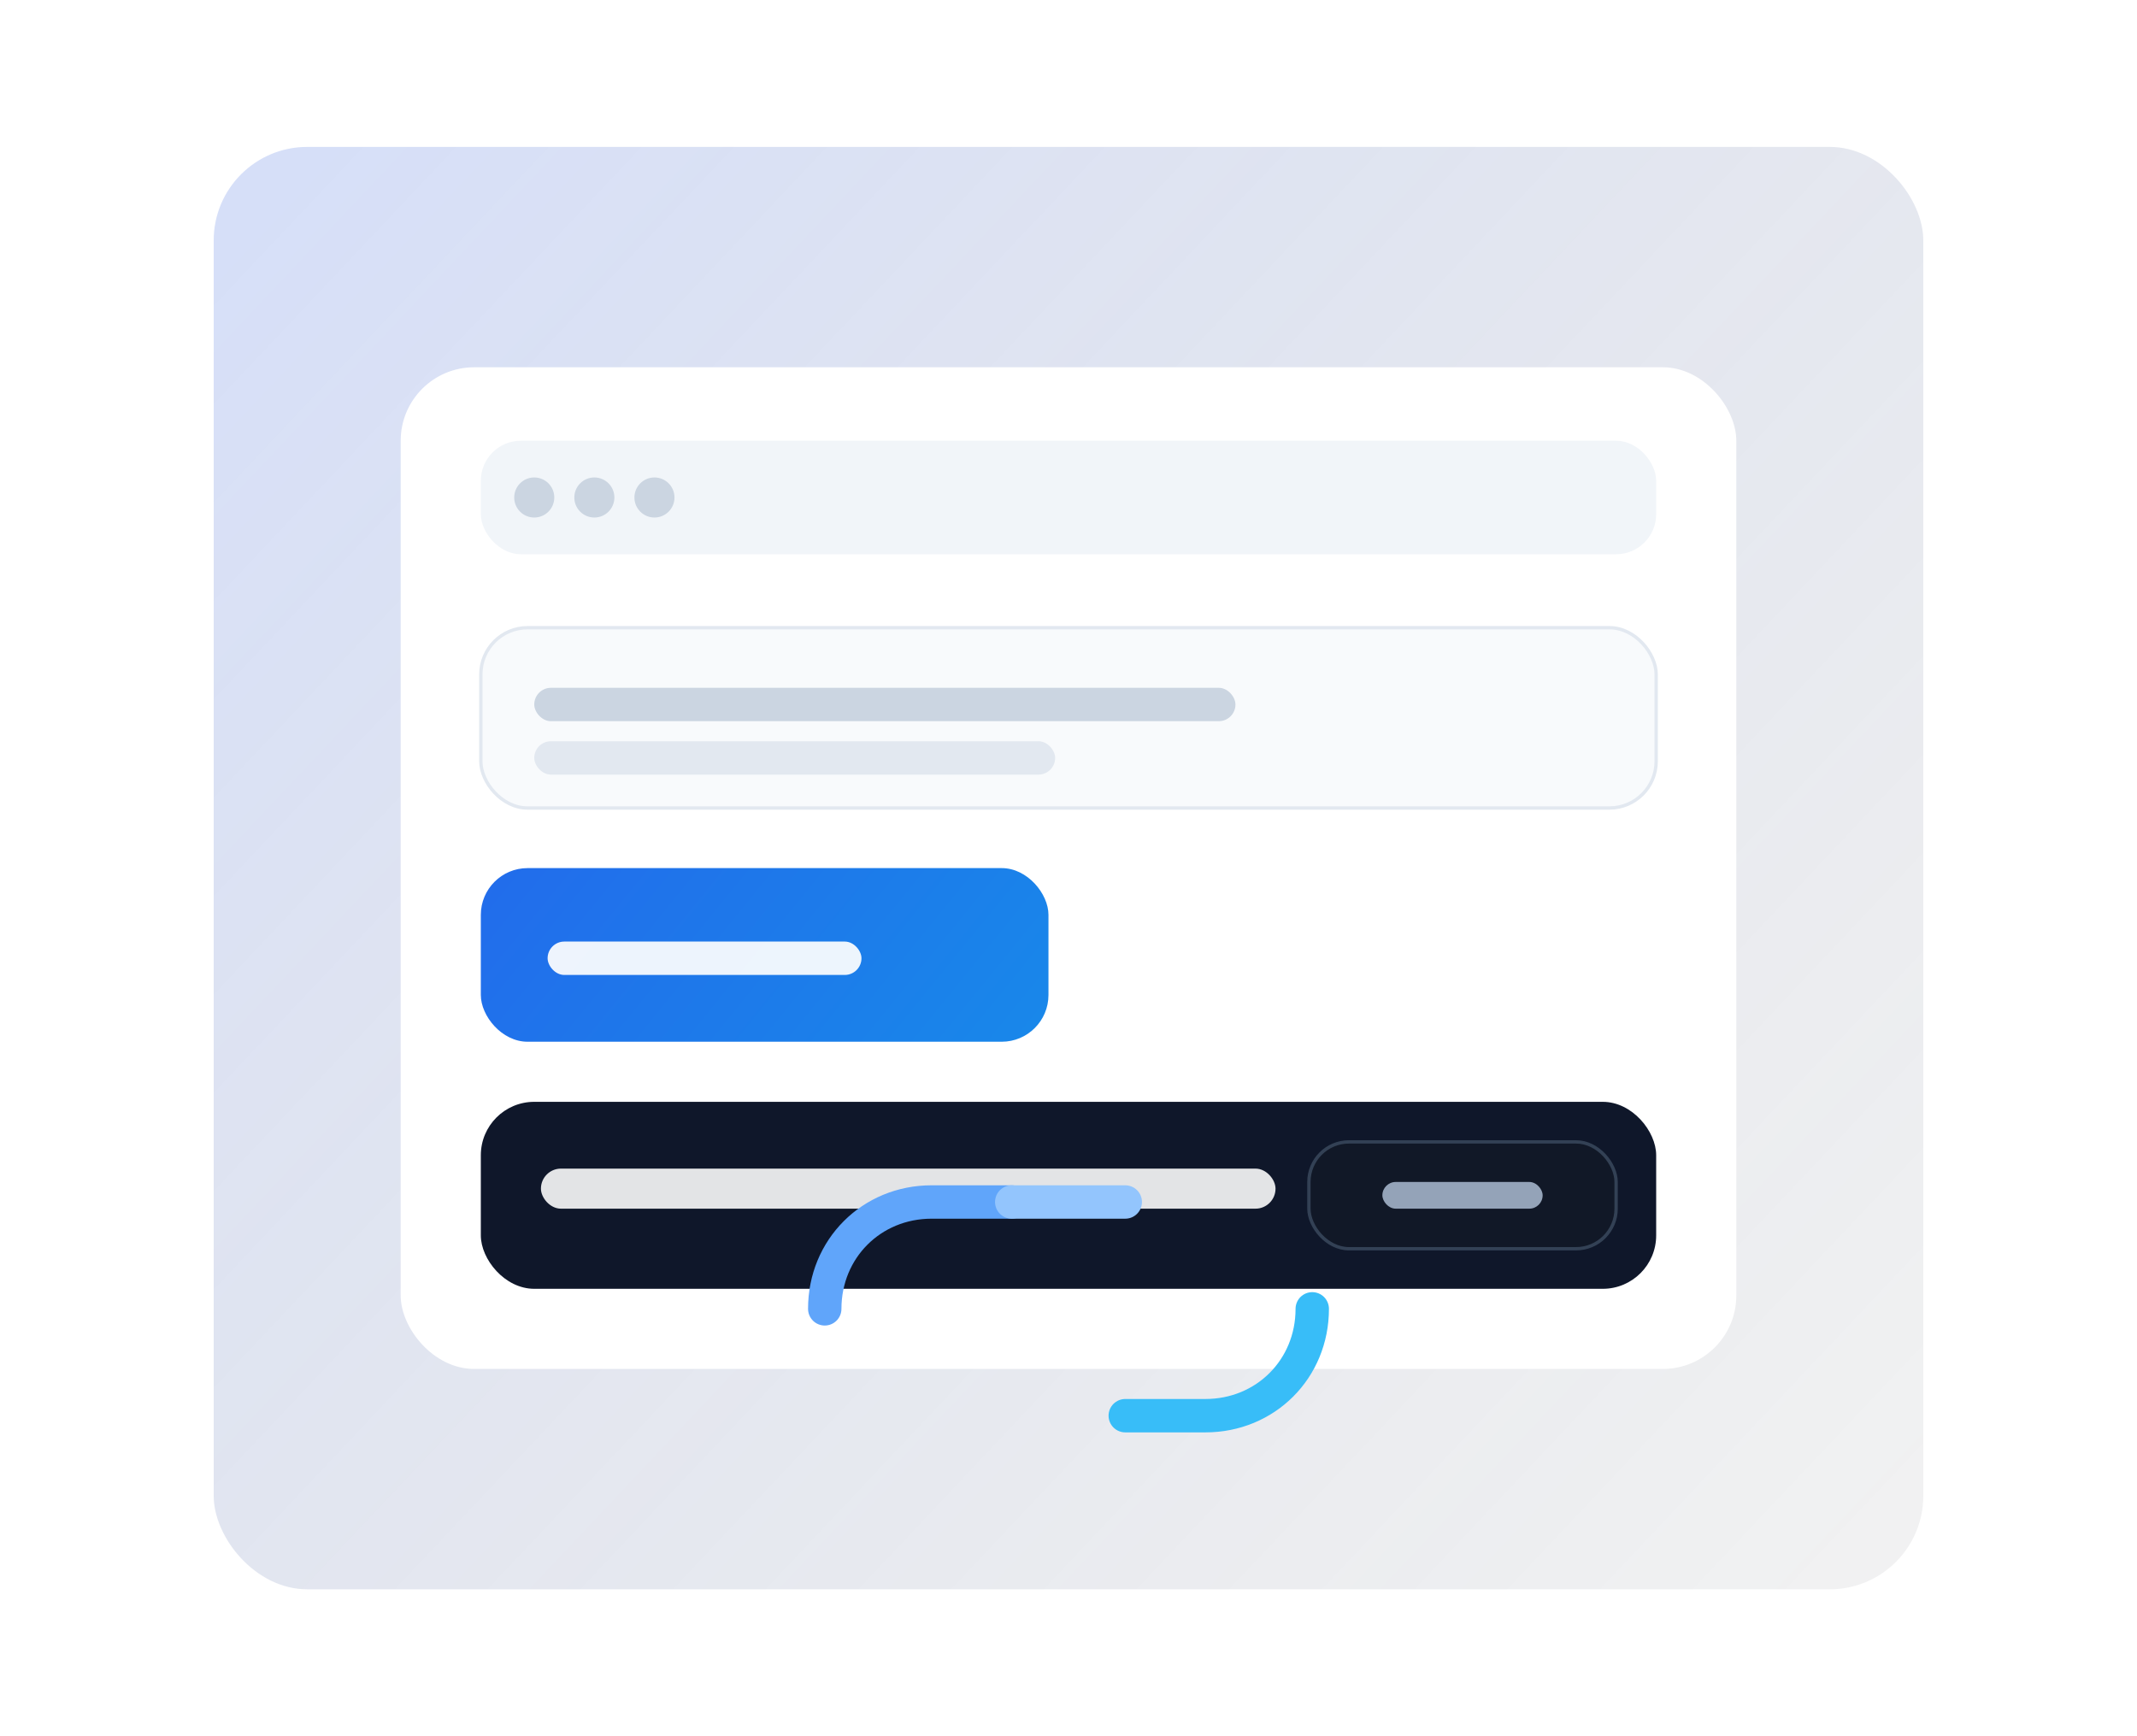<svg xmlns="http://www.w3.org/2000/svg" width="640" height="520" viewBox="0 0 640 520" fill="none">
  <defs>
    <linearGradient id="g1" x1="94" y1="48" x2="544" y2="472" gradientUnits="userSpaceOnUse">
      <stop stop-color="#1D4ED8" stop-opacity="0.18"></stop>
      <stop offset="1" stop-color="#111827" stop-opacity="0.06"></stop>
    </linearGradient>
    <linearGradient id="g2" x1="170" y1="146" x2="470" y2="390" gradientUnits="userSpaceOnUse">
      <stop stop-color="#2563EB"></stop>
      <stop offset="1" stop-color="#0EA5E9"></stop>
    </linearGradient>
    <filter id="shadow" x="-30" y="-30" width="700" height="600" color-interpolation-filters="sRGB">
      <feDropShadow dx="0" dy="16" stdDeviation="18" flood-color="#0B1220" flood-opacity="0.16"></feDropShadow>
    </filter>
  </defs>

  <rect x="64" y="44" width="512" height="432" rx="28" fill="url(#g1)"></rect>
  <g filter="url(#shadow)">
    <rect x="120" y="110" width="400" height="300" rx="22" fill="#FFFFFF"></rect>
  </g>

  <!-- Top bar -->
  <rect x="144" y="132" width="352" height="34" rx="12" fill="#F1F5F9"></rect>
  <circle cx="160" cy="149" r="6" fill="#CBD5E1"></circle>
  <circle cx="178" cy="149" r="6" fill="#CBD5E1"></circle>
  <circle cx="196" cy="149" r="6" fill="#CBD5E1"></circle>

  <!-- URL input -->
  <rect x="144" y="188" width="352" height="54" rx="14" fill="#F8FAFC" stroke="#E2E8F0"></rect>
  <rect x="160" y="206" width="210" height="10" rx="5" fill="#CBD5E1"></rect>
  <rect x="160" y="222" width="156" height="10" rx="5" fill="#E2E8F0"></rect>

  <!-- Button -->
  <rect x="144" y="260" width="170" height="52" rx="14" fill="url(#g2)"></rect>
  <rect x="164" y="282" width="94" height="10" rx="5" fill="#FFFFFF" opacity="0.92"></rect>

  <!-- Short link pill -->
  <rect x="144" y="330" width="352" height="56" rx="16" fill="#0F172A"></rect>
  <rect x="162" y="350" width="220" height="12" rx="6" fill="#FFFFFF" opacity="0.88"></rect>
  <rect x="392" y="342" width="92" height="32" rx="12" fill="#111827" stroke="#334155"></rect>
  <rect x="414" y="354" width="48" height="8" rx="4" fill="#94A3B8"></rect>

  <!-- Link icon -->
  <path d="M247 392c0-18 14-32 32-32h24" stroke="#60A5FA" stroke-width="10" stroke-linecap="round"></path>
  <path d="M393 392c0 18-14 32-32 32h-24" stroke="#38BDF8" stroke-width="10" stroke-linecap="round"></path>
  <path d="M303 360h34" stroke="#93C5FD" stroke-width="10" stroke-linecap="round"></path>
</svg>
